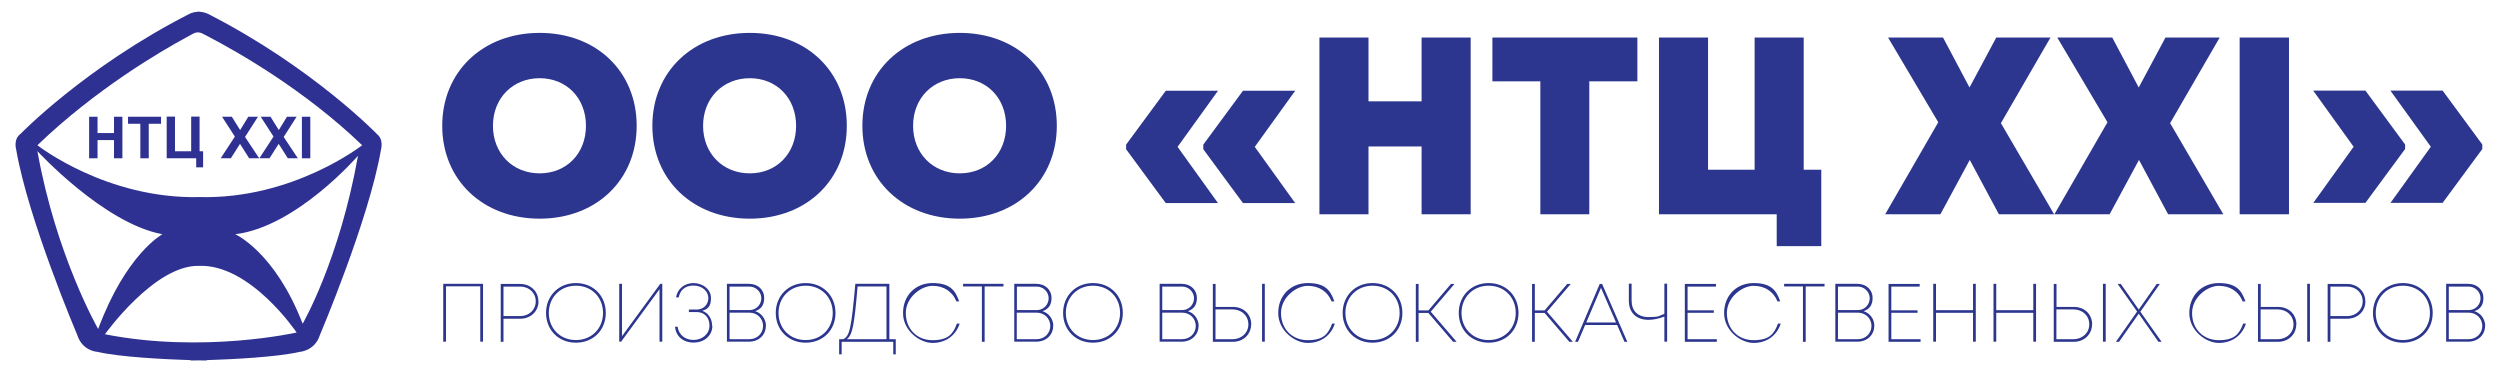 <?xml version="1.0" encoding="UTF-8"?> <svg xmlns="http://www.w3.org/2000/svg" id="_Слой_1" data-name="Слой_1" version="1.1" viewBox="0 0 1991.6 296.9"><defs><style> .st0 { fill: #2c368f; } .st1 { fill: #2e3192; } </style></defs><g><path class="st1" d="M300.1,106.6S248.5,53.3,165.8,11.1c0,0-2.8-1.5-7-1.8h0c-.2,0-.4,0-.5,0-.2,0-.4,0-.5,0h0c-4.2.3-7,1.8-7,1.8C68.1,53.3,16.4,106.6,16.4,106.6c-6,4.3-3.5,12.6-3.5,12.6,9.5,55.6,48.7,147.8,48.7,147.8,4.1,12.8,16,13.3,16,13.3,17.9,4.2,54.8,6,74.3,6.6v.3s2.4,0,6.3-.1c4,.1,6.3.1,6.3.1v-.3c19.5-.6,56.4-2.4,74.3-6.6,0,0,11.9-.6,16-13.3,0,0,39.2-92.2,48.7-147.8,0,0,2.5-8.3-3.5-12.6ZM29.8,120.4s52.9,57.6,99.6,66.2c0,0-28.9,15.4-51.2,75.5,0,0-33.5-58.2-48.4-141.7ZM83.6,266.3s39.4-55.2,74.7-54.5c41.2-1.7,78,53.1,78,53.1,0,0-74.4,16.8-152.6,1.4ZM241.1,257.9c-22.1-57.3-53.7-71.3-53.7-71.3,48.9-5.9,97.8-62.5,97.8-62.5-14.9,83.5-44.1,133.8-44.1,133.8ZM159.1,157c-74.5,1.8-129.3-41.3-129.3-41.3,46.1-44.4,98.2-74.9,118.8-86,5.7-3.1,6.5-3.9,9-3.9,2.6,0,3.4.8,9.4,3.9,21.4,11.2,75.4,41.6,121.5,86,0,0-54.9,43.1-129.3,41.3Z"></path><g><path class="st1" d="M71,126.1v-33.1h6.7v13h13.1v-13h6.7v33.1h-6.7v-14.5h-13.1v14.5h-6.7Z"></path><path class="st1" d="M111.8,126.1v-27.5h-9.8v-5.6h26.3v5.6h-9.8v27.5h-6.7Z"></path><path class="st1" d="M132.7,92.9h6.7v27.6h12.9v-27.6h6.7v27.6h2.8v12.8h-5.5v-7.2h-23.5v-33.1Z"></path><path class="st1" d="M175.8,126.1l11.3-17.3-10.2-15.8h7.8l6.6,10.6,6.5-10.6h7.7l-10.3,16.1,11.3,17h-8l-7.3-11.5-7.3,11.5h-8Z"></path><path class="st1" d="M206.6,126.1l11.3-17.3-10.2-15.8h7.8l6.6,10.6,6.5-10.6h7.7l-10.3,16.1,11.3,17h-8l-7.3-11.5-7.3,11.5h-8Z"></path><path class="st1" d="M240.5,126.1v-33.1h6.7v33.1h-6.7Z"></path></g></g><g><g><path class="st0" d="M429.9,174.2c-45.3,0-77.6-30.9-77.6-74s32.3-74,77.6-74,77.3,30.8,77.3,74-32.2,74-77.3,74h0ZM429.9,138.1c21.4,0,36.9-15.8,36.9-37.9s-15.5-37.9-36.9-37.9-37.2,15.9-37.2,37.9,15.7,37.9,37.2,37.9h0Z"></path><path class="st0" d="M597.3,174.2c-45.3,0-77.6-30.9-77.6-74s32.3-74,77.6-74,77.3,30.8,77.3,74-32.2,74-77.3,74h0ZM597.3,138.1c21.4,0,36.9-15.8,36.9-37.9s-15.5-37.9-36.9-37.9-37.2,15.9-37.2,37.9,15.7,37.9,37.2,37.9h0Z"></path><path class="st0" d="M764.6,174.2c-45.3,0-77.6-30.9-77.6-74s32.3-74,77.6-74,77.3,30.8,77.3,74-32.2,74-77.3,74h0ZM764.6,138.1c21.4,0,36.9-15.8,36.9-37.9s-15.5-37.9-36.9-37.9-37.2,15.9-37.2,37.9,15.7,37.9,37.2,37.9h0Z"></path><path class="st0" d="M897.1,118.8v-3.6l31.6-42.9h41.6l-32.2,44.7,32.2,44.8h-41.6l-31.6-42.9ZM958.6,118.8v-3.6l31.6-42.9h41.6l-32.2,44.7,32.2,44.8h-41.6l-31.6-42.9Z"></path><path class="st0" d="M1171.6,29.9v140.8h-39.1v-54h-42.3v54h-39.1V29.9h39.1v50.8h42.3V29.9h39.1Z"></path><path class="st0" d="M1304.3,64.8h-38.2v105.9h-39v-105.9h-38.2V29.9h115.5v34.9Z"></path><path class="st0" d="M1450.9,135.2v60.9h-35.5v-25.4h-93.8V29.9h39.1v105.3h37.1V29.9h39.1v105.3h13.9Z"></path><path class="st0" d="M1592.4,170.7l-23.2-43.3-23.4,43.3h-44l42.3-73.3-40-67.5h43.8l21.1,39.8,21.3-39.8h43.2l-39.5,68.2,42.4,72.6h-43.9Z"></path><path class="st0" d="M1727.2,170.7l-23.2-43.3-23.4,43.3h-44l42.3-73.3-40-67.5h43.8l21.1,39.8,21.3-39.8h43.2l-39.5,68.2,42.4,72.6h-43.9Z"></path><path class="st0" d="M1784.2,29.9h39.3v140.8h-39.3V29.9Z"></path><path class="st0" d="M1842.8,161.7l32.2-44.8-32.2-44.7h41.6l31.6,42.9v3.6l-31.6,42.9h-41.6ZM1904.3,161.7l32.2-44.8-32.2-44.7h41.6l31.6,42.9v3.6l-31.6,42.9h-41.6Z"></path></g><g><path class="st0" d="M384.8,226.1v46.1h-2.2v-44.1h-27.3v44.1h-2.2v-46.1h31.6Z"></path><path class="st0" d="M429,240c0,8-6.2,13.9-14.5,13.9h-13.4v18.4h-2.2v-46.1h15.5c8.2,0,14.5,5.9,14.5,13.9ZM426.8,240c0-6.7-5.3-11.7-12.4-11.7h-13.3v23.5h13.3c7.1,0,12.4-5,12.4-11.8Z"></path><path class="st0" d="M435,249.3c0-13.5,9.9-23.8,23.8-23.8s23.8,10.2,23.8,23.8-9.9,23.7-23.8,23.7-23.8-10.2-23.8-23.7ZM480.4,249.3c0-12.4-9-21.7-21.6-21.7s-21.6,9.4-21.6,21.7,9,21.6,21.6,21.6,21.6-9.3,21.6-21.6Z"></path><path class="st0" d="M527.6,226.1v46.1h-2.2v-41.8l-30.6,41.8h-1.5v-46.1h2.2v41.7l30.5-41.7h1.5Z"></path><path class="st0" d="M567.5,259.5c0,7.8-6.3,13.4-14.9,13.4s-14.1-5.1-14.9-12.6h2.1c.9,6.3,5.8,10.5,12.7,10.5s12.7-4.7,12.7-11.4-4.3-10.8-10.1-10.8h-6.3v-2h6.3c5.3,0,9.2-3.9,9.2-9.2s-4.8-9.9-11.8-9.9-10.7,3.8-11.8,9.4h-2.1c1-6.8,6.8-11.4,13.9-11.4s13.9,4.8,13.9,11.9-2.8,8.8-7,10.2c4.7,1.5,7.9,6.2,7.9,11.9Z"></path><path class="st0" d="M610.1,259.7c0,6.9-5.4,12.5-13.5,12.5h-17.5v-46.1h17.5c7.3,0,12.2,4.9,12.2,11.2s-3,9.1-7.2,10.6c5,1.5,8.6,6.2,8.6,11.8ZM581.2,228.3v18.7h16.1c5.2,0,9.2-4.4,9.2-9.4s-4.2-9.3-9.5-9.3h-15.8ZM607.9,259.6c0-5.8-4.7-10.5-10.6-10.5h-16.1v21.1h15.9c6.1,0,10.8-4.6,10.8-10.6Z"></path><path class="st0" d="M618,249.3c0-13.5,9.9-23.8,23.8-23.8s23.8,10.2,23.8,23.8-9.9,23.7-23.8,23.7-23.8-10.2-23.8-23.7ZM663.4,249.3c0-12.4-9-21.7-21.6-21.7s-21.6,9.4-21.6,21.7,9,21.6,21.6,21.6,21.6-9.3,21.6-21.6Z"></path><path class="st0" d="M713.6,270.2v12.1h-2v-10h-41.1v10h-2v-12.1h3.3c5.1-2.4,6.4-8.6,9.6-44.1h27.1v44.1h5.1ZM674.6,270.2h31.6v-42h-23c-2.6,30.4-4,38.7-8.6,42Z"></path><path class="st0" d="M719.4,249.3c0-13.8,9.8-23.8,23.5-23.8s18.1,5.6,21.2,14.6h-2.2c-3.1-7.8-10-12.4-19-12.4s-21.3,9-21.3,21.7,8.9,21.6,21.3,21.6,16.4-4.9,19.4-13.2h2.2c-3.1,9.6-11.2,15.4-21.6,15.4s-23.5-9.9-23.5-23.7Z"></path><path class="st0" d="M799.4,228.2h-15v44.1h-2.2v-44.1h-15v-2.1h32.2v2.1Z"></path><path class="st0" d="M839,259.7c0,6.9-5.4,12.5-13.5,12.5h-17.5v-46.1h17.5c7.3,0,12.2,4.9,12.2,11.2s-3,9.1-7.2,10.6c5,1.5,8.6,6.2,8.6,11.8ZM810.1,228.3v18.7h16.1c5.2,0,9.2-4.4,9.2-9.4s-4.2-9.3-9.5-9.3h-15.8ZM836.7,259.6c0-5.8-4.7-10.5-10.6-10.5h-16.1v21.1h15.9c6.1,0,10.8-4.6,10.8-10.6Z"></path><path class="st0" d="M846.9,249.3c0-13.5,9.9-23.8,23.8-23.8s23.8,10.2,23.8,23.8-9.9,23.7-23.8,23.7-23.8-10.2-23.8-23.7ZM892.3,249.3c0-12.4-9-21.7-21.6-21.7s-21.6,9.4-21.6,21.7,9,21.6,21.6,21.6,21.6-9.3,21.6-21.6Z"></path><path class="st0" d="M954.8,259.7c0,6.9-5.4,12.5-13.5,12.5h-17.5v-46.1h17.5c7.3,0,12.2,4.9,12.2,11.2s-3,9.1-7.2,10.6c5,1.5,8.6,6.2,8.6,11.8ZM925.9,228.3v18.7h16.1c5.2,0,9.2-4.4,9.2-9.4s-4.2-9.3-9.5-9.3h-15.8ZM952.6,259.6c0-5.8-4.7-10.5-10.6-10.5h-16.1v21.1h15.9c6.1,0,10.8-4.6,10.8-10.6Z"></path><path class="st0" d="M996.7,258.4c0,7.9-6.2,13.9-14.5,13.9h-16v-46.1h2.2v18.3h13.9c8.4,0,14.5,5.9,14.5,13.9ZM994.5,258.4c0-6.8-5.3-11.9-12.5-11.9h-13.7v23.7h13.7c7.1,0,12.5-5.1,12.5-11.8ZM1007.6,226.1v46.1h-2.2v-46.1h2.2Z"></path><path class="st0" d="M1018.3,249.3c0-13.8,9.8-23.8,23.5-23.8s18.1,5.6,21.2,14.6h-2.2c-3.1-7.8-10-12.4-19-12.4s-21.3,9-21.3,21.7,8.9,21.6,21.3,21.6,16.4-4.9,19.4-13.2h2.2c-3.1,9.6-11.2,15.4-21.6,15.4s-23.5-9.9-23.5-23.7Z"></path><path class="st0" d="M1069.6,249.3c0-13.5,9.9-23.8,23.8-23.8s23.8,10.2,23.8,23.8-9.9,23.7-23.8,23.7-23.8-10.2-23.8-23.7ZM1115,249.3c0-12.4-9-21.7-21.6-21.7s-21.6,9.4-21.6,21.7,9,21.6,21.6,21.6,21.6-9.3,21.6-21.6Z"></path><path class="st0" d="M1137.9,249.3h-7.8v23h-2.2v-46.1h2.2v21.1h7.8l18-21.1h2.8l-18.9,22.1,20.6,24h-2.8l-19.7-23Z"></path><path class="st0" d="M1162.1,249.3c0-13.5,9.9-23.8,23.8-23.8s23.8,10.2,23.8,23.8-9.9,23.7-23.8,23.7-23.8-10.2-23.8-23.7ZM1207.5,249.3c0-12.4-9-21.7-21.6-21.7s-21.6,9.4-21.6,21.7,9,21.6,21.6,21.6,21.6-9.3,21.6-21.6Z"></path><path class="st0" d="M1230.5,249.3h-7.8v23h-2.2v-46.1h2.2v21.1h7.8l18-21.1h2.8l-18.9,22.1,20.6,24h-2.8l-19.7-23Z"></path><path class="st0" d="M1288.2,258.9h-25.4l-5.7,13.4h-2.3l19.6-46.1h1.9l20.1,46.1h-2.3l-5.8-13.4ZM1263.7,256.9h23.7l-12-27.6-11.7,27.6Z"></path><path class="st0" d="M1328.1,226.1v46.1h-2.2v-20c-4.6,1.7-8.8,2.6-12.6,2.6-9.5,0-15.7-5.5-15.7-15.3v-13.5h2.2v13.3c0,8.5,4.9,13.3,13.7,13.3s7.8-.9,12.4-2.6v-24h2.2Z"></path><path class="st0" d="M1367.7,270.2v2.1h-25.5v-46.1h24.8v2.1h-22.6v18.9h20.9v2h-20.9v21h23.4Z"></path><path class="st0" d="M1373.5,249.3c0-13.8,9.8-23.8,23.5-23.8s18.1,5.6,21.2,14.6h-2.2c-3.1-7.8-10-12.4-19-12.4s-21.3,9-21.3,21.7,8.9,21.6,21.3,21.6,16.4-4.9,19.4-13.2h2.2c-3.1,9.6-11.2,15.4-21.6,15.4s-23.5-9.9-23.5-23.7Z"></path><path class="st0" d="M1453.5,228.2h-15v44.1h-2.2v-44.1h-15v-2.1h32.2v2.1Z"></path><path class="st0" d="M1493.1,259.7c0,6.9-5.4,12.5-13.5,12.5h-17.5v-46.1h17.5c7.3,0,12.2,4.9,12.2,11.2s-3,9.1-7.2,10.6c5,1.5,8.6,6.2,8.6,11.8ZM1464.2,228.3v18.7h16.1c5.2,0,9.2-4.4,9.2-9.4s-4.2-9.3-9.5-9.3h-15.8ZM1490.9,259.6c0-5.8-4.7-10.5-10.6-10.5h-16.1v21.1h15.9c6.1,0,10.8-4.6,10.8-10.6Z"></path><path class="st0" d="M1530,270.2v2.1h-25.5v-46.1h24.8v2.1h-22.6v18.9h20.9v2h-20.9v21h23.4Z"></path><path class="st0" d="M1574,226.1v46.1h-2.2v-23h-29.5v23h-2.2v-46.1h2.2v21h29.5v-21h2.2Z"></path><path class="st0" d="M1622,226.1v46.1h-2.2v-23h-29.5v23h-2.2v-46.1h2.2v21h29.5v-21h2.2Z"></path><path class="st0" d="M1666.6,258.4c0,7.9-6.2,13.9-14.5,13.9h-16v-46.1h2.2v18.3h13.9c8.4,0,14.5,5.9,14.5,13.9ZM1664.4,258.4c0-6.8-5.3-11.9-12.5-11.9h-13.7v23.7h13.7c7.1,0,12.5-5.1,12.5-11.8ZM1677.5,226.1v46.1h-2.2v-46.1h2.2Z"></path><path class="st0" d="M1719.5,272.3l-15.7-22.4-15.7,22.4h-2.5l16.9-24.1-15.5-22h2.5l14.3,20.4,14.3-20.4h2.5l-15.5,22.1,16.9,24h-2.5Z"></path><path class="st0" d="M1744.1,249.3c0-13.8,9.8-23.8,23.5-23.8s18.1,5.6,21.2,14.6h-2.2c-3.1-7.8-10-12.4-19-12.4s-21.3,9-21.3,21.7,8.9,21.6,21.3,21.6,16.4-4.9,19.4-13.2h2.2c-3.1,9.6-11.2,15.4-21.6,15.4s-23.5-9.9-23.5-23.7Z"></path><path class="st0" d="M1829.3,258.4c0,7.9-6.2,13.9-14.5,13.9h-16v-46.1h2.2v18.3h13.9c8.4,0,14.5,5.9,14.5,13.9ZM1827.1,258.4c0-6.8-5.3-11.9-12.5-11.9h-13.7v23.7h13.7c7.1,0,12.5-5.1,12.5-11.8ZM1840.2,226.1v46.1h-2.2v-46.1h2.2Z"></path><path class="st0" d="M1884.4,240c0,8-6.2,13.9-14.5,13.9h-13.4v18.4h-2.2v-46.1h15.5c8.2,0,14.5,5.9,14.5,13.9ZM1882.2,240c0-6.7-5.3-11.7-12.4-11.7h-13.3v23.5h13.3c7.1,0,12.4-5,12.4-11.8Z"></path><path class="st0" d="M1890.4,249.3c0-13.5,9.9-23.8,23.8-23.8s23.8,10.2,23.8,23.8-9.9,23.7-23.8,23.7-23.8-10.2-23.8-23.7ZM1935.8,249.3c0-12.4-9-21.7-21.6-21.7s-21.6,9.4-21.6,21.7,9,21.6,21.6,21.6,21.6-9.3,21.6-21.6Z"></path><path class="st0" d="M1979.7,259.7c0,6.9-5.4,12.5-13.5,12.5h-17.5v-46.1h17.5c7.3,0,12.2,4.9,12.2,11.2s-3,9.1-7.2,10.6c5,1.5,8.6,6.2,8.6,11.8ZM1950.8,228.3v18.7h16.1c5.2,0,9.2-4.4,9.2-9.4s-4.2-9.3-9.5-9.3h-15.8ZM1977.5,259.6c0-5.8-4.7-10.5-10.6-10.5h-16.1v21.1h15.9c6.1,0,10.8-4.6,10.8-10.6Z"></path></g></g></svg> 